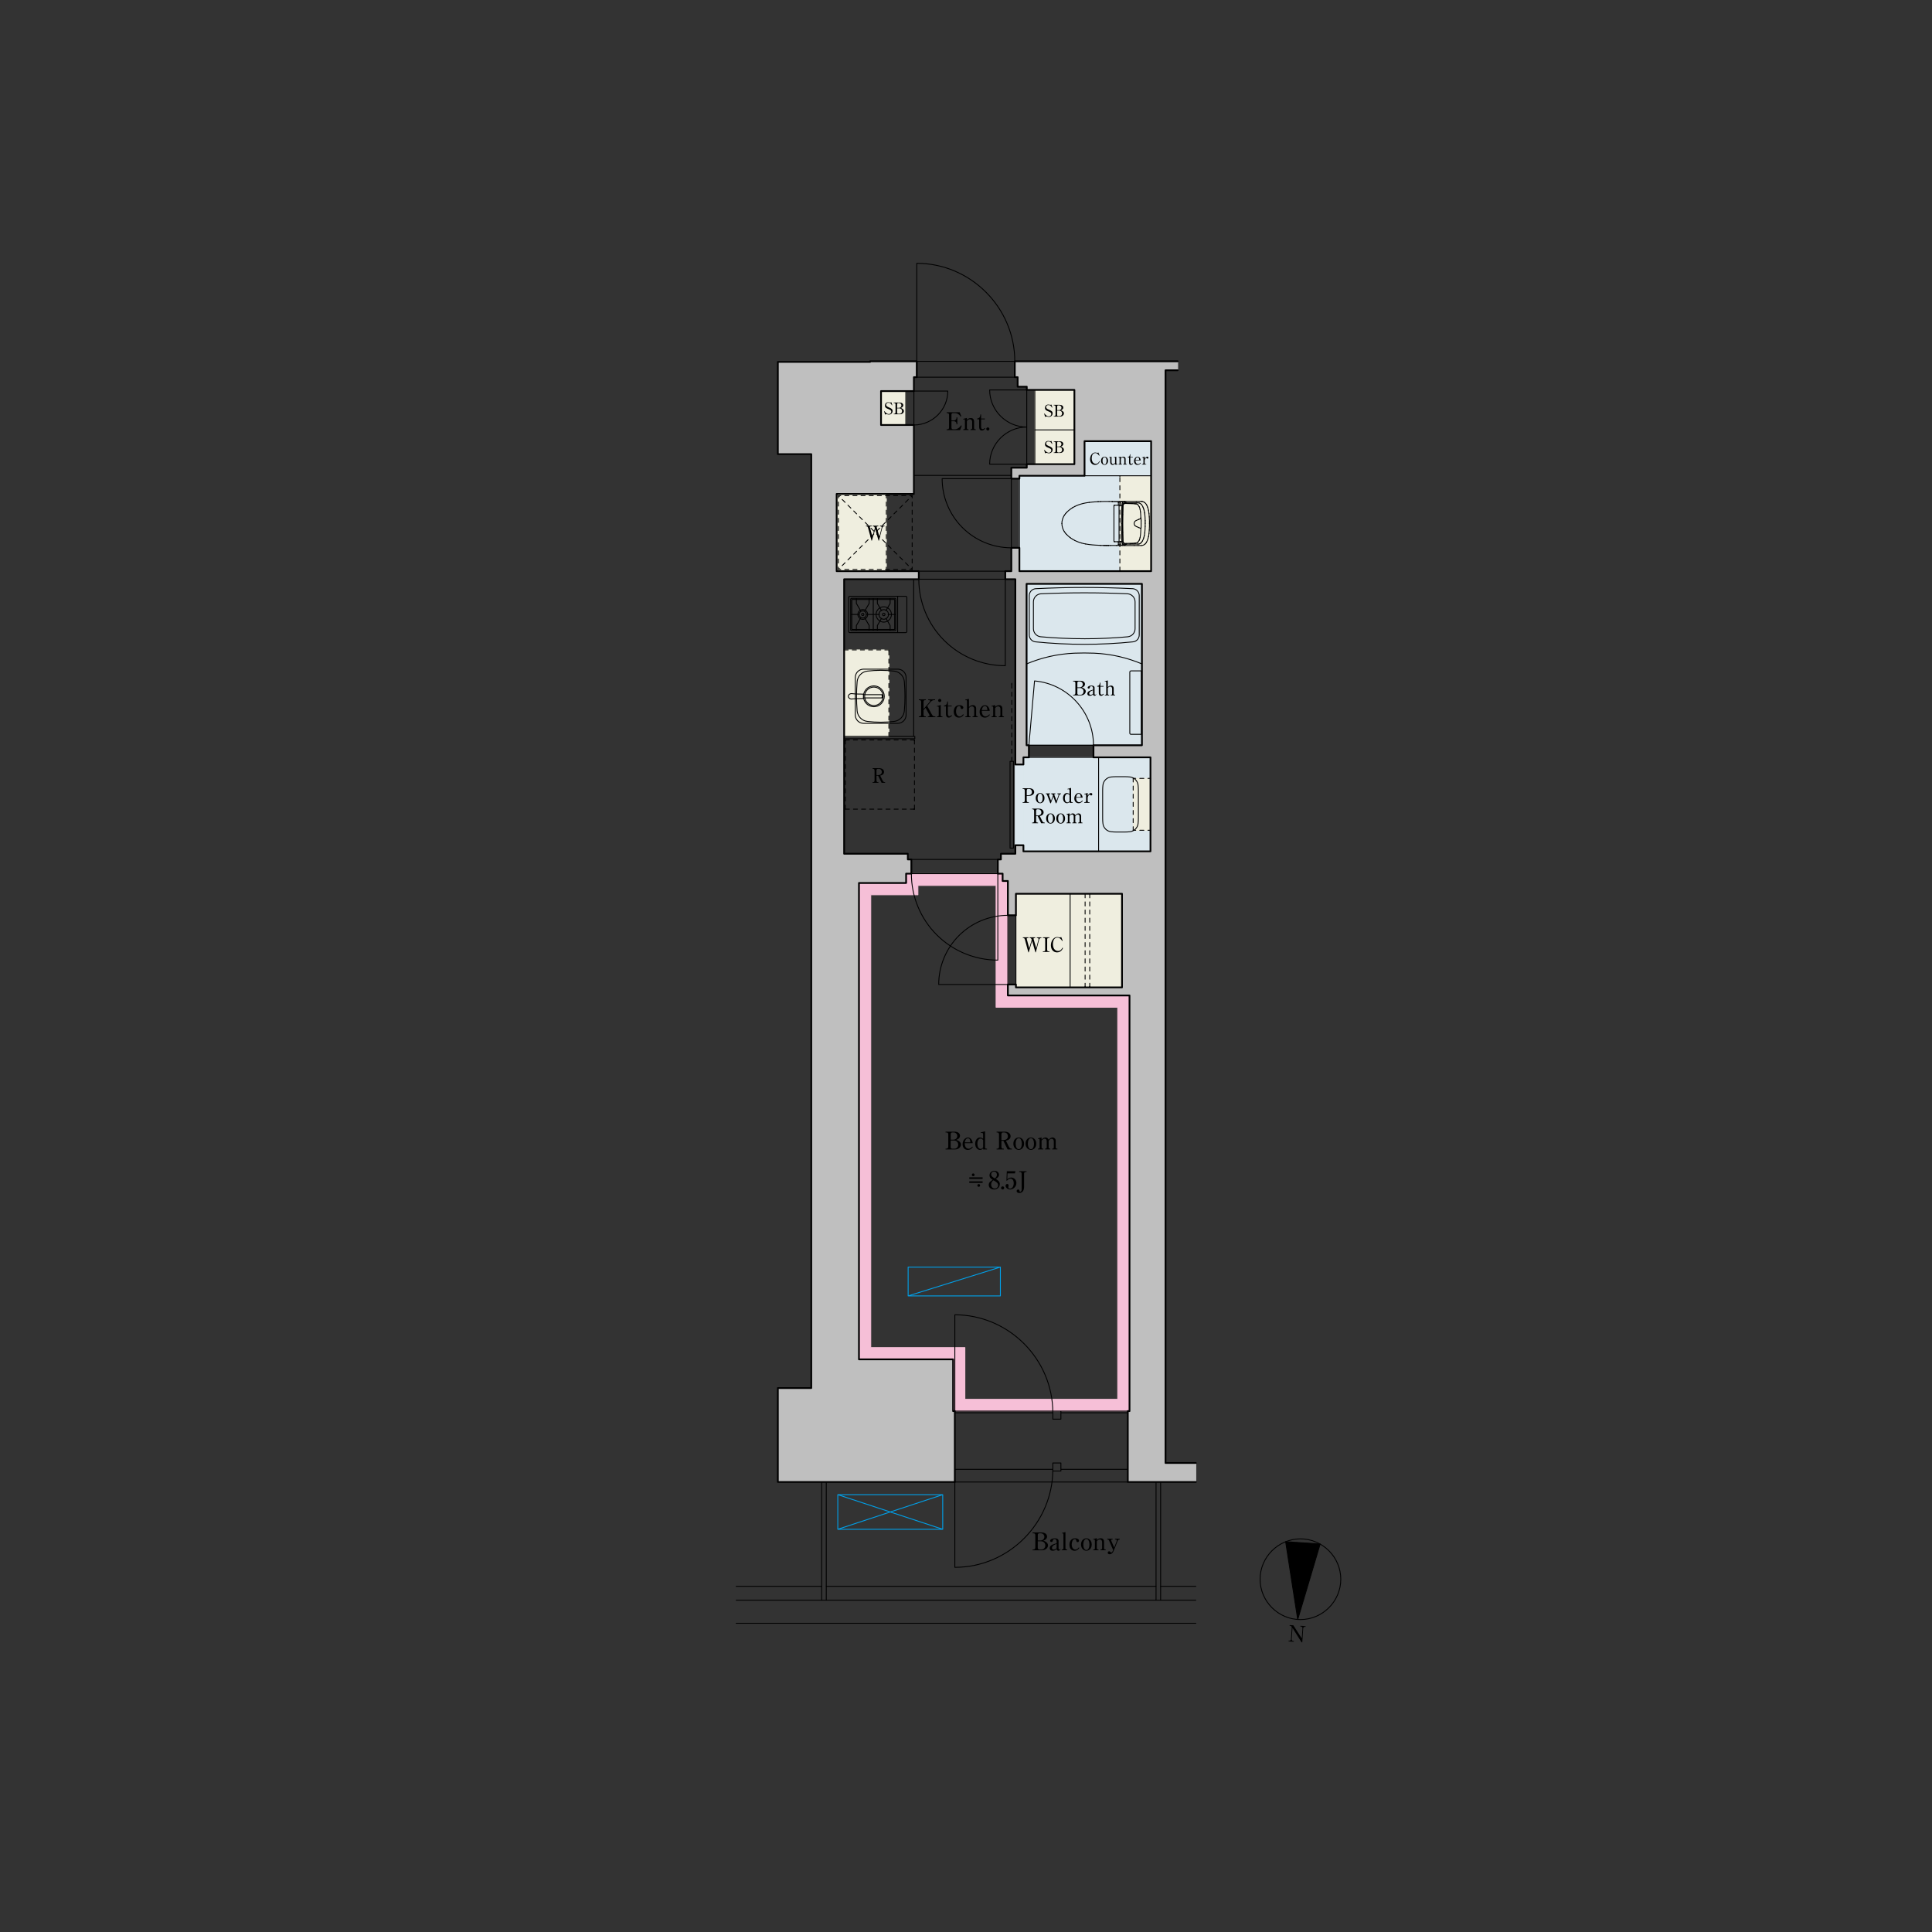 <?xml version="1.0" encoding="UTF-8"?>
<svg id="a" data-name="間取り" xmlns="http://www.w3.org/2000/svg" xmlns:xlink="http://www.w3.org/1999/xlink" viewBox="0 0 950 950">
  <rect x="0" y="0" width="950" height="950" fill="#333333" stroke="none"/>
  <defs>
    <style>
      .c {
        stroke-dashoffset: 0px;
      }

      .c, .d, .e, .f, .g, .h, .i, .j, .k, .l, .m, .n, .o, .p, .q, .r {
        fill: none;
      }

      .c, .d, .e, .f, .h, .i, .k, .l, .m, .n, .o, .p, .q, .r {
        stroke-linecap: round;
        stroke-linejoin: round;
      }

      .c, .d, .e, .f, .h, .i, .k, .l, .m, .n, .p, .q, .r {
        stroke-width: .43px;
      }

      .c, .d, .e, .h, .k, .l, .m, .o, .q {
        stroke: #000;
      }

      .c, .e, .h, .k, .l, .m, .q {
        stroke-dasharray: 2 2;
      }

      .e {
        stroke-dashoffset: .86px;
      }

      .f {
        stroke: #00a0e9;
      }

      .h {
        stroke-dashoffset: .24px;
      }

      .i {
        stroke: #f6bfd7;
      }

      .s {
        clip-path: url(#b);
      }

      .j {
        clip-rule: evenodd;
      }

      .t {
        fill: #f6bfd7;
      }

      .t, .u, .v {
        fill-rule: evenodd;
      }

      .k {
        stroke-dashoffset: 1.34px;
      }

      .l {
        stroke-dashoffset: .75px;
      }

      .n {
        stroke: #efeedf;
      }

      .o {
        stroke-width: .86px;
      }

      .p {
        stroke: #dbe7ed;
      }

      .w {
        fill: #efeedf;
      }

      .q {
        stroke-dashoffset: 0px;
      }

      .x {
        fill: #dbe7ed;
      }

      .v {
        fill: #bfbfbf;
      }

      .r {
        stroke: #bfbfbf;
      }
    </style>
    <clipPath id="b">
      <polyline class="j" points="633.84 797.46 642.17 798.02 641.43 808.99 633.1 808.43 633.84 797.46"/>
    </clipPath>
  </defs>
  <g>
    <path class="d" d="M659.29,776.53c0-10.88-8.96-19.84-19.84-19.84s-19.84,8.96-19.84,19.84,8.96,19.84,19.84,19.84,19.84-8.96,19.84-19.84"/>
    <polyline class="u" points="638.11 796.33 649.14 759.21 632.17 758.07 638.11 796.33"/>
    <polygon class="d" points="638.11 796.33 649.14 759.21 632.17 758.07 638.11 796.33 638.11 796.33"/>
    <g class="s">
      <path d="M635.96,799.19l4.15,6.45.34-4.97c.03-.46-.28-.83-.7-.85l-.37-.03.02-.36,2.59.17-.02.36-.35-.02c-.42-.03-.78.26-.81.75l-.46,6.88-.35-.02-4.46-7.1-.38,5.61c-.03.42.22.82.71.86l.35.02-.02.35-2.59-.17.02-.35.35.02c.43.03.78-.27.81-.75l.39-5.72c.01-.22-.1-.82-.74-.86l-.32-.02.03-.36,1.83.12Z"/>
    </g>
  </g>
  <g>
    <path class="t" d="M495.59,489.48v-56.3h-2.58v-3.6h-47.45v4.59h-23.19v234.25h46.29v25.43h86.74v-204.38h-59.81M451.35,439.98v-4.59h38.44v59.89h59.81v192.78h-75.15v-25.43h-46.29v-222.66h23.19"/>
    <path class="i" d="M495.59,489.48v-56.3h-2.58v-3.6h-47.45v4.59h-23.19v234.25h46.29v25.43h86.74v-204.38h-59.81M451.35,439.98v-4.59h38.44v59.89h59.81v192.78h-75.15v-25.43h-46.29v-222.66h23.19"/>
    <rect class="x" x="503.24" y="372.41" width="62.48" height="46.2"/>
    <rect class="p" x="503.24" y="372.41" width="62.48" height="46.2"/>
    <rect class="x" x="499.21" y="375.93" width="4.03" height="39.68"/>
    <rect class="p" x="499.21" y="375.93" width="4.03" height="39.68"/>
    <rect class="x" x="504.8" y="287.09" width="56.69" height="79.37"/>
    <rect class="p" x="504.8" y="287.09" width="56.69" height="79.37"/>
    <rect class="x" x="501.26" y="233.94" width="64.77" height="46.91"/>
    <rect class="p" x="501.26" y="233.94" width="64.77" height="46.91"/>
    <rect class="x" x="533.29" y="216.93" width="32.74" height="17.01"/>
    <rect class="p" x="533.29" y="216.93" width="32.74" height="17.01"/>
    <rect class="w" x="508.85" y="191.73" width="19.45" height="36.51"/>
    <rect class="n" x="508.85" y="191.73" width="19.45" height="36.51"/>
    <rect class="w" x="550.66" y="233.94" width="15.36" height="46.91"/>
    <rect class="n" x="550.66" y="233.94" width="15.36" height="46.91"/>
    <rect class="w" x="433.22" y="192.3" width="12.19" height="16.67"/>
    <rect class="n" x="433.22" y="192.3" width="12.19" height="16.67"/>
    <rect class="w" x="411.4" y="242.87" width="24.43" height="37.98"/>
    <rect class="n" x="411.4" y="242.87" width="24.43" height="37.98"/>
    <rect class="w" x="557.21" y="382.76" width="8.5" height="25.51"/>
    <rect class="n" x="557.21" y="382.76" width="8.5" height="25.51"/>
    <rect class="w" x="415.08" y="319.57" width="22" height="42.52"/>
    <rect class="n" x="415.08" y="319.57" width="22" height="42.52"/>
    <rect class="w" x="499.55" y="439.48" width="52.16" height="46.03"/>
    <rect class="n" x="499.55" y="439.48" width="52.16" height="46.03"/>
    <polyline class="v" points="450.8 185.47 450.8 177.67 427.84 177.67 427.84 177.95 382.48 177.95 382.48 223.31 398.92 223.31 398.92 682.52 382.48 682.52 382.48 728.73 469.51 728.73 469.51 693.86 468.66 693.86 468.66 668.43 422.37 668.43 422.37 434.18 445.55 434.18 445.55 429.59 448.14 429.59 448.14 422.61 446.4 422.61 446.4 419.81 415.08 419.81 415.08 284.82 451.79 284.82 451.79 280.85 411.4 280.85 411.4 242.87 449.38 242.87 449.38 208.97 433.22 208.97 433.22 192.3 449.38 192.3 449.38 185.47 450.8 185.47"/>
    <polygon class="r" points="450.8 185.47 450.8 177.67 427.84 177.67 427.84 177.95 382.48 177.95 382.48 223.31 398.92 223.31 398.92 682.52 382.48 682.52 382.48 728.73 469.51 728.73 469.51 693.86 468.66 693.86 468.66 668.43 422.37 668.43 422.37 434.18 445.55 434.18 445.55 429.59 448.14 429.59 448.14 422.61 446.4 422.61 446.4 419.81 415.08 419.81 415.08 284.82 451.79 284.82 451.79 280.85 411.4 280.85 411.4 242.87 449.38 242.87 449.38 208.97 433.22 208.97 433.22 192.3 449.38 192.3 449.38 185.47 450.8 185.47 450.8 185.47"/>
    <polyline class="v" points="554.55 728.73 588 728.73 588 719.37 573.11 719.37 573.11 182.07 579.09 182.07 579.09 177.67 498.99 177.67 498.99 185.47 500.4 185.47 500.4 190.14 504.88 190.14 504.88 191.73 528.3 191.73 528.3 228.24 504.88 228.24 504.88 229.97 497.29 229.97 497.29 235.36 501.26 235.36 501.26 233.94 533.29 233.94 533.29 216.93 566.03 216.93 566.03 280.85 501.26 280.85 501.26 269.37 497.29 269.37 497.29 280.85 494.31 280.85 494.31 284.82 499.27 284.82 499.27 375.93 503.24 375.93 503.24 372.41 505.93 372.41 505.93 366.46 504.8 366.46 504.8 287.09 561.49 287.09 561.49 366.46 537.68 366.46 537.68 372.41 565.71 372.41 565.71 418.62 503.24 418.62 503.24 415.61 499.27 415.61 499.27 419.81 492.16 419.81 492.16 422.61 490.65 422.61 490.65 429.59 493.01 429.59 493.01 433.19 495.59 433.19 495.59 450.08 499.55 450.08 499.55 439.48 551.71 439.48 551.71 485.51 499.55 485.51 499.55 484.1 495.59 484.1 495.59 489.48 555.4 489.48 555.4 693.86 554.55 693.86 554.55 728.73"/>
    <polygon class="r" points="554.55 728.73 588 728.73 588 719.37 573.11 719.37 573.11 182.07 579.09 182.07 579.09 177.67 498.99 177.67 498.99 185.47 500.4 185.47 500.4 190.14 504.88 190.14 504.88 191.73 528.3 191.73 528.3 228.24 504.88 228.24 504.88 229.97 497.29 229.97 497.29 235.36 501.26 235.36 501.26 233.94 533.29 233.94 533.29 216.93 566.03 216.93 566.03 280.85 501.26 280.85 501.26 269.37 497.29 269.37 497.29 280.85 494.31 280.85 494.31 284.82 499.27 284.82 499.27 375.93 503.24 375.93 503.24 372.41 505.93 372.41 505.93 366.46 504.8 366.46 504.8 287.09 561.49 287.09 561.49 366.46 537.68 366.46 537.68 372.41 565.71 372.41 565.71 418.62 503.24 418.62 503.24 415.61 499.27 415.61 499.27 419.81 492.16 419.81 492.16 422.61 490.65 422.61 490.65 429.59 493.01 429.59 493.01 433.19 495.59 433.19 495.59 450.08 499.55 450.08 499.55 439.48 551.71 439.48 551.71 485.51 499.55 485.51 499.55 484.1 495.59 484.1 495.59 489.48 555.4 489.48 555.4 693.86 554.55 693.86 554.55 728.73 554.55 728.73"/>
    <path class="o" d="M566.03,280.85v-63.92M565.71,372.41v46.2M533.29,233.94h-32.03M566.03,280.85h-64.77M501.26,269.37v11.48M497.29,269.37v11.48M501.26,269.37h-3.97M382.48,177.95v45.35M398.92,223.31h-16.44M565.71,418.62h-62.48M499.27,415.61v4.2M505.93,372.41h-2.69M503.24,375.93v-3.52M499.27,375.93h3.97M499.27,284.82v91.11M503.24,418.62v-3M503.24,415.61h-3.97M528.3,191.73v36.51M504.88,191.73h23.41M504.88,228.24h23.41M504.88,229.97h-7.6M497.29,229.97v5.39M501.26,233.94v1.42M497.29,235.36h3.97M504.88,191.73v-1.59M504.88,190.14h-4.48M565.71,372.41h-28.03M415.08,284.82v134.98M450.8,177.67h-22.96M449.38,185.47h1.42M450.8,185.47v-7.8M449.38,208.97v33.9M449.38,192.3v-6.83M449.38,242.87h-37.98M411.4,280.85v-37.98M427.84,177.67v.28M427.84,177.95h-45.35M498.99,185.47h1.42M500.4,185.47v4.68M498.99,177.67v7.8M498.99,177.67h80.1M499.27,284.82h-4.96M494.31,280.85v3.97M494.31,280.85h2.98M451.79,284.82h-36.71M451.79,284.82v-3.97M451.79,280.85h-40.39M505.93,372.41v-5.95M504.8,366.46h1.13M504.8,366.46v-79.37M561.49,287.09h-56.69M561.49,287.09v79.37M537.68,366.46h23.81M537.68,366.46v5.95M449.38,208.97h-16.16M433.22,192.3h16.16M433.22,208.97v-16.67M573.11,182.07v537.31M573.11,182.07h5.98M504.88,228.24v1.73M495.59,484.1v5.39M495.59,433.19v16.9M499.55,439.48v10.6M495.59,450.08h3.97M499.55,484.1v1.42M499.55,484.1h-3.97M495.59,433.19h-2.58M499.55,439.48h52.16M551.71,485.51h-52.16M555.4,489.48h-59.81M445.55,429.59v4.59M493.01,429.59h-2.35M490.65,422.61v6.97M492.16,422.61h-1.5M445.55,429.59h2.58M448.14,422.61v6.97M448.14,422.61h-1.73M493.01,429.59v3.6M492.16,419.81v2.81M446.4,422.61v-2.81M445.55,434.18h-23.19M446.4,419.81h-31.32M499.27,419.81h-7.12M422.37,668.43v-234.25M551.71,485.51v-46.03M555.4,693.86v-204.38M573.11,719.37h14.88M382.48,682.52h16.44M382.48,728.73v-46.2M398.92,682.52V223.31M469.51,728.73v-34.87M468.66,693.86v-25.43M468.66,693.86h.85M554.55,728.73v-34.87M555.4,693.86h-.85M422.37,668.43h46.29M588,728.73h-33.45M382.48,728.73h87.02M533.29,233.94v-17.01M566.03,216.93h-32.74"/>
    <path class="d" d="M570.7,780.03h17.29M362,786.84h225.99M362,798.18h225.99M406.29,780.03h162.14M362,780.03h42.02"/>
    <line class="m" x1="415.65" y1="397.87" x2="415.65" y2="363.85"/>
    <line class="d" x1="415.65" y1="364.33" x2="415.65" y2="363.85"/>
    <line class="m" x1="415.65" y1="397.87" x2="449.66" y2="397.87"/>
    <line class="d" x1="449.18" y1="397.87" x2="449.66" y2="397.87"/>
    <line class="m" x1="415.65" y1="363.85" x2="449.66" y2="363.85"/>
    <line class="d" x1="449.18" y1="363.85" x2="449.66" y2="363.85"/>
    <line class="m" x1="449.66" y1="397.87" x2="449.66" y2="363.85"/>
    <line class="d" x1="449.66" y1="364.33" x2="449.66" y2="363.85"/>
    <path class="e" d="M412.25,243.72v36.28M448.53,243.72h-36.28M412.25,280h36.28"/>
    <path class="k" d="M412.25,243.72l36.28,36.28M448.53,243.72l-36.28,36.28"/>
    <line class="e" x1="448.53" y1="243.72" x2="448.53" y2="280"/>
    <path class="d" d="M561.21,355.69h.28M561.49,366.46v-79.37M504.8,366.46h56.69M504.8,366.46v-79.37M561.49,287.09h-56.69M558.14,295.93h0c0-2.11-1.68-3.87-3.79-3.96M509.34,289.46h0c-1.8.09-3.23,1.59-3.23,3.4M533.15,288.87h0c-7.94,0-15.88.2-23.8.59M560.18,292.86h0c0-1.8-1.43-3.31-3.23-3.4M556.95,289.46h0c-7.93-.39-15.87-.59-23.8-.59M506.11,292.86v19.37M508.15,295.93v13.23M528.28,321.18h0c-8.08.35-16.03,2.13-23.49,5.27M533.15,321.08h0c-1.62,0-3.24.03-4.86.1M561.49,326.45h0c-7.45-3.14-15.41-4.92-23.49-5.27M538.01,321.18h0c-1.62-.07-3.24-.1-4.86-.1M509.17,315.61h0c7.97.81,15.97,1.21,23.98,1.21M511.76,313.11h0c7.11.65,14.25.97,21.39.97M508.15,309.16h0c0,2.04,1.58,3.77,3.61,3.95M506.11,312.23h0c0,1.74,1.33,3.21,3.06,3.38M533.15,291.5h0c-7.07,0-14.14.16-21.2.47M511.94,291.97h0c-2.11.09-3.79,1.85-3.79,3.96M560.18,292.86v19.37M558.14,295.93v13.23M533.15,316.82h0c8.01,0,16.01-.4,23.98-1.21M533.15,314.09h0c7.14,0,14.28-.32,21.39-.97M554.53,313.11h0c2.03-.19,3.61-1.91,3.61-3.95M557.12,315.61h0c1.73-.17,3.06-1.65,3.06-3.38M554.35,291.97h0c-7.06-.31-14.13-.47-21.2-.47M561.21,329.89h-5.1M556.11,329.89h0c-.31,0-.57.26-.57.57M561.21,361.07h-5.1M555.54,360.51h0c0,.31.26.57.57.57M561.21,329.89v31.18M561.21,358.41v.03M555.54,360.51v-30.05M561.21,335.28h.28M561.49,335.28v5.67M561.49,350.02v5.67M451.79,280.85v3.97h42.52v-3.97h-42.52ZM494.31,327.34v-42.52M451.79,284.82h0c0,11.27,4.48,22.09,12.45,30.07,7.97,7.97,18.79,12.45,30.07,12.45M557.71,268.24h-.47M559.67,268.24h1.51M547.75,259.34v6.46M550.72,266.42v.54M547.75,252.72v6.62M548.02,248.44h2.69M552.9,246.59v.14M557.24,268.24h-.47M556.77,268.23h-.47M547.75,265.98v-.09M550.76,267.96v-.98M545.51,246.57h.15M552.9,246.62h0M545.36,268.22h.64M547.75,248.72v.18M550.26,248.44v17.92M545.11,268.22h.26M559.53,247.25h-.56M557.86,267.55h-.56M548.02,266.36h2.64M545.36,246.57h.15M557.3,267.55h-.56M545.81,246.57h.15M546.87,246.59v.06M546.88,246.6v.06M545,268.2h.04M546.1,246.57h.15M559.53,246.56h-.82M552.52,246.73h.21M546.69,246.57h.15M552.89,246.59v.13M546.25,246.57h.15M558.41,267.54h-.56M558.28,267.06h-.05M559.53,267.54h-.56M560.35,246.55h-.82M542.79,268.2l2.26.02M545.95,246.57h.15M546.54,246.57h.15M556.18,267.55h-.56M552.9,246.69h0M545.66,246.57h.15M558.12,267.06h-.06M558.39,267.05h-.05M551.8,268.23l-2.26-.03M558.45,267.05h-.05M561.18,246.55h-.82M546.87,246.63h0M558.18,267.06h-.05M558.23,267.06h-.05M550.76,246.83v1.55M558.5,247.75h-.05M547.75,266.07v-.09M558.97,267.54h-.56M558.34,267.05h-.05M546.4,246.57h.15M556.3,268.23h-3.3M556.74,267.55h-.56M547.75,265.89v-.09M558.5,267.04h-.05M552.95,267.91h0c.12-.02.24-.04.36-.06M560.52,250.12h0c-.03-.12-.06-.24-.1-.35M552.24,248.75l-.11,4.32M551.49,257.4l.04,4.4M550.04,246.89h0s-.05.03-.07.05M552.37,266.75h0c.04.08.1.15.17.21M552.13,261.72l.11,4.32M552.42,246.84h0c-.24-.01-.47-.02-.71-.02M553.65,247.06h0c-.11-.05-.22-.09-.34-.12M552.54,266.96h0c.09.07.2.13.31.16M551.71,246.81h-.71M551.84,266.12h0s-.04,0-.05,0M551.53,261.79l.11,4.39M553.94,247.24h0s-.1-.06-.15-.09M559.16,247.92h0c-.11-.07-.23-.11-.35-.14M552.95,246.88h0c-.11,0-.21,0-.32.02M552.32,267.81h0c.1.05.2.08.3.09M560.52,264.67h0c.03-.12.06-.24.08-.36M549.74,248.44h0s.06,0,.09-.01M549.93,247.19v.57M552.68,246.85h0c-.09,0-.18-.01-.26-.02M560.98,254.98v-.42M552.54,247.83h0c-.07.06-.13.13-.17.21M550.73,246.84h0s0,0,.01,0M550.74,246.84h0s0,0,.01,0M550.74,267.95h0s0,0-.01,0M551.98,247.29h0c-.09.13-.16.27-.21.42M560.6,250.48h0c-.03-.12-.05-.24-.08-.36M551.64,248.61h0s.04.03.07.04M551.51,266.22h0s.03,0,.05,0M553.65,267.73h0c.05-.02.1-.05.15-.08M550.75,267.95h0s0,0-.01,0M553.96,267.21l2-.06M559.46,248.15h0c-.09-.09-.19-.16-.3-.23M540.51,268.12h0c.24.02.48.04.72.05M558.2,247.73h-.25M549.91,266.43h0s-.04-.05-.07-.05M560.41,249.77h0c-.08-.24-.17-.47-.28-.69M559.46,266.64h0s.1-.09.14-.14M552.25,248.52h0c0,.08,0,.15-.01.23M552.37,248.04h0c-.04.08-.07.17-.09.25M550.05,267.91h0s.1.03.15.03M549.98,246.94h0s-.03.05-.04.08M551.51,248.58h0c-.11-.01-.23-.02-.34-.03M551.89,266.12h0s.06,0,.09,0M558.65,247.76h0c-.05,0-.1,0-.15-.01M550.75,267.95h0s0,0,0,0M553.8,267.65h0s.1-.06.15-.09M549.93,267.6v.09M551.17,248.55h-.49M551.17,266.24h0c.11,0,.23-.01.34-.03M552.24,266.04h0c0,.08,0,.15.01.23M551.99,248.68h0s-.06,0-.09,0M549.98,267.86h0s.04.04.07.05M549.91,248.36h0s0-.01,0-.02M550.54,246.85h0c.06,0,.13,0,.19-.01M551.71,248.64h0s.05.01.08.02M551.77,267.08h0c.05.15.12.29.21.42M550.73,267.95h0c-.06,0-.13-.01-.19-.01M549.93,247.76v.57M549.93,267.04v.57M549.92,266.45h0s0-.01,0-.02M555.96,267.16h0c.67-.02,1.33-.05,2-.08M560.41,265.02h0c.04-.12.07-.23.1-.35M557.95,267.07h.06M558.5,258.76h0c.17.09.33.17.51.25M542.77,268.19h0s.01,0,.02,0M565.19,255.91h0c-.01-.58-.03-1.16-.07-1.74M550.76,246.83h0s0-.01,0-.02M550.71,248.44h0s.06-.03.06-.06M541.15,268.15h0s.01,0,.02.01M550.72,266.41h0s0-.01,0-.02M558.06,258.42h0c.12.14.27.25.44.34M552.89,246.61h0s0,0,0,.01M563.13,267.43h0c.21-.2.39-.42.54-.67M550.69,248.54h0s.04,0,.06-.02M550.76,266.98h0s-.02-.05-.04-.06M560.7,247.57h0c-.15-.1-.31-.17-.48-.23M542.83,268.19h-.02M552.74,246.73h.07M550.99,246.8h.02M552.22,266.89h0c.06.12.14.23.25.32M561.06,259.75h0s0,0,0,0M550.85,247.19h0c0,.2-.01.39-.01.59M550.71,266.39h0s0-.01-.01-.02M550.69,266.36h0s-.01,0-.02,0M550.58,246.75h0s-.03,0-.05,0M550.79,266.32h0s-.03-.03-.04-.04M561.05,255.02h0s0,0,0,0M547.83,248.52h0s0,0,0,0M560.27,267.43h0c.17-.06.34-.15.48-.25M550.85,267.6v.12M561.1,255.89v-.27M565.2,256.65v-.74M561.09,255.34v.28M564.72,250.88h0c-.11-.52-.25-1.03-.43-1.53M551.9,246.73h.13M561.05,255.02h0s0,0,0,0"/>
    <path class="d" d="M561.1,258.02v-.62M550.48,268.05h.05M561.7,266.11h0c.15-.25.28-.51.38-.78M552.11,248.29h0c-.02.14-.03.27-.03.41M545.08,268.21h-.01M563.1,255.98h0c-.01-.55-.03-1.1-.06-1.65M541.97,268.19h.74M551.01,268h-.02M550.03,268.06h.23M561.22,248.02h0c-.15-.17-.33-.32-.52-.45M552.08,248.7l-.11,4.35M542.78,268.19h0s-.03,0-.04,0M563.11,257.4v-.71M550.82,266.42h0s0-.01,0-.02M550.82,248.4h0s0-.01,0-.02M542.83,268.19h1.08M560.99,254.98h0s0,0-.01,0M561.45,246.57h0c-.09,0-.18-.01-.27-.01M550.89,246.87h0s-.02.06-.03.09M550.99,246.8h-.02M553.38,267.53h0c.19.01.38.02.57.02M562.89,262.11h0c.06-.55.11-1.1.14-1.64M550.82,248.42h0s0-.01,0-.02M561.03,255h0s0,0-.01,0M551.01,246.8h0s0,0,0,0M533.8,247.31h0c-.71.13-1.41.29-2.1.49M552.9,246.66h0s0,0,0,0M541.13,268.14h0s.01,0,.02.01M550.89,267.93h0s.04.04.07.05M560.97,260.23v-.42M525.73,250.82h0c-.23.18-.44.37-.66.57M558.45,247.74h-.25M525.07,251.39h0c-.21.2-.42.4-.62.61M561.04,255.01h0s0,0,0,0M551.89,266.12h0s-.04,0-.05,0M541.23,246.62h0s0,0,0,0M550.96,267.98h0s0,0,0,0M552.13,253.07h0c-.05,2.88-.05,5.76,0,8.65M550.73,268.01h0s.01-.01.02-.02M551.79,266.13h0s-.05.01-.08.02M550.2,267.93h.15M527.31,249.7h0c-.55.34-1.08.71-1.57,1.12M551.99,266.11h0s.06,0,.09-.02M560.95,259.81h0s.02,0,.03,0M551.71,266.15h0s-.05.02-.07.04M560.8,263.07h0c.04-.42.08-.83.1-1.25M564.07,266.01h0c.15-.34.28-.69.39-1.05M561.09,255.34h0c0-.09,0-.19-.02-.28M550.54,267.94h-.19M557.95,247.72h0c-.66-.03-1.33-.06-2-.08M561.1,256.78v-.62M558.81,267.01h0c.12-.03.24-.07.35-.14M552.22,247.9h0c-.06.12-.1.25-.11.39M551.02,268h0s0,0-.01,0M551.98,267.5h0c.09.13.21.23.35.3M549.93,267.69h0s0,.06.01.09M551.77,247.71h0c-.05.14-.08.29-.09.44M560.9,261.82h0c.03-.53.06-1.06.07-1.58M565.2,258.14v-.74M550.53,246.74h-.05M552.28,246.73h-.25M550.71,268.02h0s.02,0,.02-.01M550.86,246.96h0s0,.08,0,.11M556.46,247.24h-2.51M550.73,246.78h0s-.02,0-.02-.01M547.92,248.45h0s-.07.04-.09.06M558.65,267.03h0c.05,0,.1-.01.15-.02M552.28,266.5h0c.02.09.05.17.09.25M551.02,268h0s0,0,0,0c0,0,0,0,0,0M523.87,262.13h0c.18.23.38.44.58.65M545.03,268.21h-.01M558.7,246.56h-5.77M558.97,247.25h-2.51M560.95,254.98l-.98.39M547.84,266.28h0s.08.06.13.07M552.88,246.72h.02M547.75,249.27v-.37M552.52,246.73h-.25M547.82,248.52h0c-.05.05-.08.12-.08.19M552.42,267.95h0c.09,0,.18-.01.26-.02M565.12,260.62h0c.03-.58.05-1.16.07-1.74M547.75,249.63v-.37M522.46,259.5h0c.21.68.51,1.33.9,1.93M563.04,260.46h0c.03-.55.05-1.1.06-1.65M554.79,267.55h.84M529.67,248.5h0c-.41.17-.81.35-1.21.55M559.97,259.42l.98.39M547.75,252.72v-3.08M551.77,246.73l-2.41-.03M549.36,246.69l-2.41-.03M549.89,246.57h-2.98M552.87,246.57h-2.98M553.95,267.55h.84M546.01,268.22h2.9M565.19,258.88v-.74M545.04,268.21h0s.01,0,.02,0M552.95,246.88h0c-.09-.01-.17-.02-.26-.03M525.73,263.97h0c.25.2.51.4.77.59M550.35,246.86h.19M551.62,248.6h0s-.01,0-.02,0M546.91,246.57h0s-.03.01-.03.03M535.54,247.04h0c-.58.07-1.16.16-1.74.27M542.73,268.19h0s0,0,0,0M562.54,246.91h0c-.26-.15-.54-.26-.83-.31M564.97,252.44h0c-.06-.53-.15-1.05-.25-1.57M531.7,266.99h0c.69.2,1.39.36,2.1.49M563.04,254.33h0c-.03-.55-.08-1.1-.14-1.64M550.8,248.45h0s0-.02.01-.03M551.97,261.74l.11,4.35M550.82,248.37v-.59M561.05,259.77h0s0,0,0,0M546.87,246.59h0s0-.01,0-.02c0,0-.01,0-.02,0M547.97,248.44h0s-.03,0-.05.01M553.38,247.26h0c-.19.01-.38.05-.55.12M541.14,246.65h0s0,0-.01,0M552.89,246.68h0s0,0,0,.01M564.87,263.12h0c.04-.25.07-.51.1-.77M523.87,252.66h0c-.18.23-.36.46-.51.7M541.17,268.16h0s.04.01.05.01M562.09,265.33h0c.11-.27.21-.54.3-.82M561.01,254.99h0s0,0,0,0M562.56,263.92h0c.05-.2.1-.4.14-.6M561.09,259.17v.28M560.96,254.98h0s0,0-.01,0M546.85,246.66h0s.03,0,.04,0M559.62,247.25h-.09M550.85,247.08v.11M531.7,247.8h0c-.69.2-1.37.43-2.03.7M550.83,267.01v-.59M559.74,267.54h0c.18,0,.36-.05.53-.11M522.15,257.4h0c0,.71.11,1.42.32,2.1M550.35,246.86h-.15M553.3,267.85h0c.12-.03.23-.07.34-.12M549.92,266.47v.57M551.64,266.18h0c0,.15.02.3.03.45M560.13,249.08h0c-.11-.22-.25-.43-.4-.63M551.6,248.59h0s-.03,0-.04,0M541.23,268.17l.74.02M552.28,248.29h0c-.02.08-.03.15-.03.23M555.96,247.64l-2-.06M551.64,248.61h0s-.01,0-.02-.01M551,267.99h.71M551.64,248.61l-.11,4.39M550.19,246.86h0c-.05,0-.1.01-.15.03M553.55,247.57h0c-.12,0-.24,0-.35.02M551.84,248.67h0s.04,0,.05,0M552.68,267.94h0c.09,0,.18-.02.26-.03M553.2,247.59h0c-.12.01-.23.04-.35.07M551.53,253l-.04,4.4M551.56,266.21h0s.03,0,.04,0M563.66,266.77h0c.15-.24.29-.5.4-.76M549.93,247.1v.09M553.91,247.58h0c-.12,0-.24,0-.36,0M550.25,246.73h-.23M549.92,248.34h0s0-.01,0-.02M551.56,248.58h0s-.03,0-.05,0M558.81,247.78h0s-.1-.02-.15-.02M553.3,246.95h0c-.12-.03-.24-.05-.36-.06M559.73,248.45h0c-.04-.05-.09-.1-.13-.15M553.2,267.2h0c.12.01.24.02.35.02M549.92,266.47h0s0-.01,0-.02M552.85,267.13h0c.11.03.23.06.35.07M550.69,266.26h.49M562.35,250.18h0c-.09-.28-.19-.55-.31-.82M551.62,266.2h0s.01,0,.02-.01M553.55,267.22h0c.12,0,.24,0,.36,0M552.85,247.67h0c-.11.03-.22.09-.31.16M559.6,266.5h0s.09-.1.13-.15M553.8,247.14h0s-.1-.06-.15-.08M559.73,266.34h0c.16-.19.29-.41.4-.63M549.84,266.37h0s-.06-.01-.09-.01M551.67,248.15h0c-.02.15-.03.3-.03.45M558.01,267.07h.06M551.71,267.98h0c.24,0,.47-.01.71-.02M560.76,267.18h0c.2-.14.37-.3.53-.48M551.6,266.2h0s.01,0,.02,0M558.5,267.04h0c.05,0,.1,0,.15-.01M560.6,264.31h0c.09-.41.15-.82.2-1.24M560.8,251.72h0c-.04-.42-.11-.83-.2-1.24M559.6,248.3h0s-.09-.1-.14-.14M549.94,247.01h0s0,.06-.01.09M561.04,255.01h0s0,0,0,0M527.31,265.09h0c.38.23.76.45,1.16.65M564.29,249.35h0c-.12-.34-.27-.68-.43-1M562.69,251.42h0c-.05-.21-.1-.42-.15-.62M561.06,255.03h0s0,0,0,0M540.12,246.68h-.39M542.73,268.19h0s0,0,0,0M561.06,259.76h0s0,0,0,0M561.05,259.78h0s0,0,0,0M550.96,246.81h0s0,0,0,0M550.74,266.28h0s-.04-.02-.06-.02M550.65,268.04h0s.04,0,.06-.01M562.81,252.05h0c-.03-.21-.07-.42-.12-.63M561.06,255.05h0s0,0,0,0M552.82,247.38h0c-.13.05-.25.12-.35.21M564.45,264.96h0c.11-.36.2-.72.28-1.08M550.82,266.4h0s0-.01,0-.02M560.99,259.81h0s.02,0,.03-.01M561.06,259.74h0c.01-.09.02-.19.02-.28"/>
    <path class="d" d="M552.89,246.59h0s0-.01,0-.02c0,0-.01,0-.02,0M541.18,246.63h0s-.02,0-.02,0M561.05,259.77h0s0,0,0,0M545.04,268.21h0s0,0-.01,0M550.86,267.84h0s.01.06.03.08M550.48,246.74h0c-.08,0-.15,0-.23,0M545.07,268.2h-.01M561.64,248.58h0c-.12-.2-.26-.38-.42-.56M561.29,266.7h0c.15-.18.29-.38.42-.59M551.97,253.05h0c-.05,2.9-.05,5.8,0,8.7M561.06,259.74h0s0,0,0,0M552.81,246.73h0s.05,0,.07,0M560.98,254.98h0s0,0-.01,0M550.96,267.98h.02M561.1,256.16v-.27M552.9,246.72h0s0-.01,0-.02M538.17,246.79l-.88.07M563.11,258.1v-.71M559.53,267.54h.1M538.27,268.01h0c.33.02.65.04.98.06M559.63,267.54h0s.07,0,.1,0M561.06,255.04h0s0,0,0,0M561.18,268.24h0c.09,0,.19,0,.28-.01M528.46,265.74h0c.39.2.8.39,1.21.55M562.49,267.91h0c.23-.13.45-.29.64-.48M559.97,255.38h0c-.33.13-.65.27-.97.41M537.29,267.93h0c.33.03.65.06.98.08M542.81,268.19h0s-.01,0-.02,0M553.95,247.24h0c-.19,0-.38,0-.57.02M525.07,263.4h0c.21.2.43.39.66.57M546.89,246.66h.03M550.76,246.82h0s0-.01,0-.02M565.12,254.17h0c-.03-.58-.08-1.15-.15-1.73M550.25,268.06h0c.08,0,.15,0,.23,0M557.76,256.88h0c-.06.17-.09.34-.09.51M541.19,246.63h0s0,0,0,0M552.47,267.21h0c.11.09.22.16.35.21M542.83,268.19h-.05M562.9,252.69h0c-.03-.21-.05-.42-.09-.64M552.32,246.99h0c-.14.07-.26.17-.35.3M552.47,247.58h0c-.11.09-.19.2-.25.32M561.1,258.9v-.27M552.82,267.41h0c.18.07.36.11.55.12M562.54,250.79h0c-.06-.21-.12-.41-.19-.61M551.77,246.73h.13M541.22,246.62h0s-.02,0-.03,0M550.75,267.99h0s0,0,0-.02M539.88,268.1l.63.02M546.92,246.66h.03M563.1,258.81v-.71M550.75,246.8h0s-.01-.01-.02-.02M523.36,261.43h0c.16.24.33.48.51.7M533.8,267.48h0c.58.11,1.16.2,1.74.27M564.97,262.35h0c.07-.57.12-1.15.15-1.73M562.04,249.36h0c-.11-.27-.25-.53-.4-.78M539.73,246.7h-.33M561.46,268.22h0c.09,0,.19-.02.28-.04M561.04,259.79h0s0,0,0,0M550.82,266.37h0s0-.02-.01-.03M561.06,255.06h0s0,0,0,0M547.83,266.28h0s0,0,0,0M562.81,262.72h0c.03-.2.06-.41.08-.61M539.39,246.71l-.33.02M542.78,246.59l-.78.02M561.09,259.17v-.27M550.71,246.77h0s-.04-.01-.06-.01M537.29,246.86h0c-.58.05-1.17.11-1.75.19M558.02,256.43h0c-.11.14-.2.29-.26.45M550.76,246.84h0s0,0,0,0M551.67,266.64h0c.02.15.05.3.09.44M552.25,266.27h0c0,.08.01.15.03.23M548.02,248.44h0s-.03,0-.05,0M560.97,254.56h0c-.01-.53-.04-1.06-.07-1.58M529.67,266.29h0c.66.27,1.34.51,2.03.7M541.2,246.63h0s0,0,0,0M550.79,248.47h0s.01-.02.02-.03M559.16,266.87h0c.11-.07.21-.14.3-.23M547.82,266.27h0s0,0,0,0M552.63,267.89h0c.11.01.21.02.32.02M557.77,257.94h0c.07.17.17.34.29.48M523.36,253.37h0c-.39.6-.69,1.25-.9,1.93M551.79,248.66h0s.04,0,.05,0M551.02,246.79h0s0,0,0,0c0,0,0,0,0,0M552.08,266.09h0c0,.14.01.27.03.41M552.07,248.7h0s-.06-.02-.09-.02M560.9,252.97h0c-.03-.42-.06-.84-.1-1.25M560.13,265.71h0c.11-.22.21-.46.28-.69M559,255.79h0c-.18.08-.36.17-.54.26M524.45,262.78h0c.2.21.41.42.62.61M544.3,246.57h-1.06M552.63,246.9h0c-.11.01-.21.04-.3.09M541.22,268.17h0s0,0,0,0M549.83,248.42h0s.06-.03.07-.05M550.8,266.34h0s-.01-.02-.02-.03M561.71,246.6h0c-.09-.02-.18-.03-.27-.04M550.65,246.75h0s-.04,0-.06,0M549.94,267.79h0s.02.05.04.07M547.97,266.35h0s.03,0,.05,0M565.2,257.4v-.74M535.54,267.75h0c.58.07,1.17.13,1.75.19M524.45,252.01h0c-.2.21-.39.43-.58.65M550.74,248.52h0s.03-.02.04-.04M550.76,267.98h0s0-.01,0-.02M564.73,263.88h0c.05-.25.1-.51.14-.76M561.02,254.99h0s0,0,0,0M552.11,266.5h0c.02.14.05.27.11.39M561.1,258.64v-.62M547.75,266.07h0c0,.07.03.14.08.19M545.36,246.57h-1.06M559.7,247.25h0s-.06,0-.09,0M546.87,246.63h0s0,0,0-.01M561.03,259.79h0s0,0,0,0M557.67,257.4h0c0,.19.03.37.1.55M560.22,247.34h0c-.17-.05-.34-.08-.52-.09M542.01,246.6l-.78.02M552.9,246.66h0s0,0,0,0M541.15,246.64h0s0,0,0,0M528.46,249.05h0c-.39.2-.78.42-1.16.65M552.9,246.72h0s.01,0,.02,0M550.53,268.05h0s.03,0,.05,0M550.69,266.37h0s0,0,0,0M522.46,255.3h0c-.21.68-.32,1.39-.32,2.1M541.13,246.65h0c-.2,0-.39,0-.59.01M563.11,256.69v-.71M550.83,267.01h0c0,.2,0,.39.01.59M563.86,248.35h0c-.17-.32-.37-.62-.62-.88M561.02,259.8h0s0,0,0,0M562.38,264.51h0c.06-.2.12-.39.17-.59M550.96,246.81h0s-.05.03-.07.06M550.58,268.04h0s.04,0,.06,0M561.74,268.18h0c.26-.05.51-.14.75-.27M561.03,259.8h0s0,0,0,0M539.25,268.07l.63.03M542.72,268.21h0s.02,0,.03-.02M539.06,246.73h0c-.29.02-.59.04-.88.06M561.1,257.4v-.62M562.7,263.32h0c.04-.2.08-.4.11-.61M558.47,256.05h0c-.17.09-.33.22-.45.37M541.16,246.64h0s0,0,0,0M552.93,246.56h0s-.03.01-.03.03M540.51,246.67h-.39M545.08,268.21h0s.01.02.03.02M550.85,267.72h0s0,.08.01.12M563.24,247.47h0c-.2-.22-.44-.4-.69-.56M526.5,264.56h0c.26.19.53.36.81.53M561.01,254.98h0s0,0-.01,0M559,259h0c.32.14.64.28.97.41M543.91,268.2h1.08M553,268.23h-1.2M559.67,268.24h-1.96M543.24,246.58h-.45M549.54,268.2l-.64.02M501.26,269.37h-3.97v-34.02h3.97v34.02h0ZM463.27,235.36h34.02M463.27,235.36h0c0,9.02,3.59,17.68,9.96,24.05s15.03,9.96,24.05,9.96M498.36,417.03h-1.7M498.36,374.37v42.66M498.36,374.37h-1.7M496.66,374.37v42.66"/>
    <line class="m" x1="497.51" y1="374.37" x2="497.51" y2="335.96"/>
    <path class="d" d="M497.51,336.44v-.48M528.3,211.4h-19.45M450.8,177.67h48.19v7.8h-48.19v-7.8ZM450.8,129.48v48.19M498.99,177.67h0c0-26.44-21.75-48.19-48.19-48.19M568.44,728.73v58.11M570.7,728.73v58.11"/>
    <line class="m" x1="550.66" y1="280.85" x2="550.66" y2="233.94"/>
    <path class="d" d="M550.66,234.42v-.48M508.7,334.83l-2.77,31.63M505.93,366.46h31.75v5.95h-31.75v-5.95ZM537.68,366.46h0c0-16.38-12.67-30.2-28.98-31.63M508.85,228.24h-3.97v-36.51h3.97v36.51h0ZM486.63,191.73h18.26M486.63,191.73h0c0,10.01,8.24,18.26,18.26,18.26M486.63,228.24h18.26M504.88,209.99h0c-10.01,0-18.26,8.24-18.26,18.26M445.41,192.3h3.97v16.67h-3.97v-16.67h0ZM466.05,192.3h-16.67M449.38,208.97h0c9.14,0,16.67-7.52,16.67-16.67M526.2,439.48v46.03"/>
    <line class="m" x1="533.57" y1="439.48" x2="533.57" y2="485.51"/>
    <line class="d" x1="533.57" y1="485.03" x2="533.57" y2="485.51"/>
    <line class="m" x1="535.84" y1="439.48" x2="535.84" y2="485.51"/>
    <path class="d" d="M535.84,485.03v.48M499.55,450.08h-3.97v34.02h3.97v-34.02h0ZM461.57,484.1h34.02M495.59,450.08h0c-9.02,0-17.68,3.59-24.05,9.96-6.38,6.38-9.96,15.03-9.96,24.05M448.14,422.61v6.97h42.52v-6.97h-42.52ZM490.65,472.11v-42.52M448.14,429.59h0c0,11.27,4.48,22.09,12.45,30.07,7.97,7.97,18.79,12.45,30.07,12.45M469.51,728.73h85.04M469.51,722.5h48.19M554.55,722.5h-32.88M521.66,723.34v-3.97M517.7,723.34h3.97M521.66,719.37h-3.97M517.7,719.37v3.97M469.51,722.5v48.19M469.51,770.69h0c26.44,0,48.19-21.75,48.19-48.19M469.51,694.7h48.19M554.55,694.7h-32.88M521.66,693.86v3.97M517.7,693.86h3.97M521.66,697.83h-3.97M517.7,697.83v-3.97M469.51,694.7v-48.19M517.7,694.7h0c0-26.44-21.75-48.19-48.19-48.19M554.55,693.86h-85.04M533.29,233.94h32.74M404.03,728.73v58.11M406.29,728.73v58.11"/>
    <line class="q" x1="435.83" y1="242.87" x2="435.83" y2="280.85"/>
    <line class="d" x1="540.2" y1="372.41" x2="540.2" y2="418.62"/>
    <line class="l" x1="565.71" y1="382.76" x2="557.21" y2="382.76"/>
    <line class="h" x1="557.21" y1="382.76" x2="557.21" y2="408.27"/>
    <line class="l" x1="557.21" y1="408.27" x2="565.71" y2="408.27"/>
    <path class="d" d="M559.76,395.51v-6.93M559.76,388.58h0c0-.84-.05-1.68-.14-2.52M559.62,386.06h0c-.23-2.11-1.91-3.79-4.02-4.02M555.6,382.05h0c-.83-.09-1.67-.14-2.51-.14M553.09,381.91h-4.23M548.86,381.91h0c-.84,0-1.68.05-2.51.14M546.35,382.05h0c-2.11.23-3.79,1.91-4.02,4.02M542.33,386.06h0c-.09.84-.14,1.68-.14,2.52M542.19,388.58v13.87M542.19,402.45h0c0,.84.05,1.68.14,2.52M542.33,404.96h0c.23,2.11,1.91,3.79,4.02,4.02M546.35,408.98h0c.83.09,1.67.14,2.51.14M548.86,409.12h4.23M553.09,409.12h0c.84,0,1.68-.05,2.51-.14M555.6,408.98h0c2.11-.23,3.79-1.91,4.02-4.02M559.62,404.96h0c.09-.84.14-1.68.14-2.52M559.76,402.45v-6.93M449.83,362.09h-34.75M449.83,362.09v1.14M449.83,363.23h-34.75M449.27,284.82v77.27"/>
    <line class="m" x1="437.08" y1="362.09" x2="437.08" y2="319.57"/>
    <line class="d" x1="437.08" y1="320.05" x2="437.08" y2="319.57"/>
    <line class="c" x1="437.08" y1="319.57" x2="415.08" y2="319.57"/>
    <path class="d" d="M426.65,302.14c0-1.32-1.09-2.41-2.41-2.41s-2.41,1.09-2.41,2.41,1.09,2.41,2.41,2.41,2.41-1.09,2.41-2.41M440.5,309.62v-14.97M418.29,309.62v-14.97M441.39,293.21v17.86M439.94,309.4v-14.51M418.85,294.88v14.51M445.92,293.78v16.72M417.29,310.5v-16.72M440.05,310.08h-21.31M445.36,311.07h-27.5M445.36,311.07h0c.31,0,.57-.26.57-.57M440.05,310.08h0c.25,0,.45-.2.45-.45M439.82,309.51h0c.06,0,.11-.05.11-.11M417.29,310.5h0c0,.31.26.57.57.57M418.85,309.4h0c0,.06.05.11.11.11M418.97,309.51h20.86M418.29,309.62h0c0,.25.2.45.45.45M440.05,294.2h-21.31M445.36,293.21h-27.5M440.34,302.14h-3.66M445.92,293.78h0c0-.31-.26-.57-.57-.57M440.5,294.66h0c0-.25-.2-.45-.45-.45M439.94,294.88h0c0-.06-.05-.11-.11-.11M429.4,309.91v-15.53M432.43,302.14h-6.07M422.48,302.23h0M422.11,302.14h-3.66M418.97,294.77h0c-.06,0-.11.05-.11.11M439.82,294.77h-20.86M418.74,294.2h0c-.25,0-.45.2-.45.45M417.86,293.21h0c-.31,0-.57.26-.57.57M424.8,302.14c0-.31-.26-.57-.57-.57s-.57.26-.57.57.26.57.57.57.57-.26.57-.57M425.98,302.14c0-.95-.79-1.74-1.74-1.74s-1.74.79-1.74,1.74.79,1.74,1.74,1.74,1.74-.79,1.74-1.74M435.18,302.14c0-.34-.28-.62-.62-.62s-.62.28-.62.62.28.62.62.62.62-.28.62-.62M436.91,302.14c0-1.29-1.06-2.35-2.35-2.35s-2.35,1.06-2.35,2.35,1.06,2.35,2.35,2.35,2.35-1.06,2.35-2.35M438.33,302.14c0-2.07-1.7-3.77-3.77-3.77s-3.77,1.7-3.77,3.77,1.7,3.77,3.77,3.77,3.77-1.7,3.77-3.77M437.69,296.71v-2.36M431.42,296.71v-2.36M427.37,296.71v-2.36M421.1,296.71v-2.36M437.69,309.94v-2.36M431.42,309.94v-2.36M427.37,309.94v-2.36M421.1,309.94v-2.36M437.69,307.57l-2.06-3.56M431.42,307.57l2.06-3.56M421.1,307.57l2.06-3.56M425.32,304.01l2.06,3.56M425.32,300.27l2.06-3.56M423.16,300.27l-2.06-3.56M435.64,300.27l2.06-3.56M433.48,300.27l-2.06-3.56M441.5,355.69h-16.84c-.27,0-.53-.03-.8-.08-.26-.05-.52-.13-.77-.23-.25-.1-.48-.23-.71-.38-.22-.15-.43-.32-.62-.51-.19-.19-.36-.4-.51-.62-.15-.22-.27-.46-.38-.71-.1-.25-.18-.5-.23-.77-.05-.26-.08-.53-.08-.8v-18.48c0-.54.11-1.07.31-1.56.21-.5.51-.95.88-1.32.38-.38.83-.68,1.32-.88.5-.21,1.03-.31,1.56-.31h16.84c.54,0,1.07.11,1.56.31.5.21.95.51,1.32.88.38.38.68.83.88,1.32.21.5.31,1.03.31,1.56v18.48c0,.54-.11,1.07-.31,1.56-.2.49-.51.95-.88,1.32-.38.38-.83.68-1.32.88-.5.21-1.03.31-1.56.31M421.48,349.58h0c.23,2.67,2.32,4.84,4.99,5.15M421.48,335.14h0c-.41,4.8-.41,9.64,0,14.44M426.47,330h0c-2.66.31-4.76,2.48-4.99,5.15M433.08,329.61h0c-2.21,0-4.42.13-6.61.39M439.69,330h0c-2.19-.26-4.4-.39-6.61-.39M444.68,335.14h0c-.23-2.67-2.32-4.84-4.99-5.15M444.68,349.58h0c.41-4.8.41-9.64,0-14.44M439.69,354.73h0c2.66-.31,4.76-2.47,4.99-5.15M433.08,355.12h0c2.21,0,4.42-.13,6.61-.39M426.47,354.73h0c2.19.26,4.4.39,6.61.39M433.6,343.11h0c.28-.44.28-1.01,0-1.45M424.25,343.47l-2.63.05M421.62,341.26l2.63.05M418.82,341.06h0c-.05,0-.1,0-.16,0M418.41,343.7h0c.08.02.17.03.26.03M417.27,341.88h0c-.19.31-.19.7,0,1.01M417.27,342.89h0c.25.42.66.71,1.14.8M418.41,341.08h0c-.48.09-.89.38-1.14.8M418.67,341.06h0c-.09,0-.17,0-.26.03M421.62,343.52h0c-.93.02-1.87.08-2.8.19M418.67,343.72h0c.05,0,.1,0,.16,0M418.82,341.06h0c.93.11,1.86.17,2.8.19M424.46,343.32h0c.21-.6.21-1.25,0-1.86M424.25,343.47h0c.09,0,.18-.06.21-.15M424.46,341.46h0c-.03-.09-.12-.15-.21-.15M433.54,343.18h-9.03M433.54,341.59h-9.03M433.99,342.39h0c0-.12,0-.24-.01-.35M433.54,343.18h0c.24,0,.44-.2.44-.44M433.98,342.03h0c0-.24-.2-.44-.44-.44M433.98,342.74h0c0-.12.01-.24.01-.35M434.82,342.39c0-2.81-2.32-5.13-5.13-5.13s-5.13,2.32-5.13,5.13,2.32,5.13,5.13,5.13,5.13-2.32,5.13-5.13M434.23,342.39c0-2.49-2.05-4.54-4.54-4.54s-4.54,2.05-4.54,4.54,2.05,4.54,4.54,4.54,4.54-2.05,4.54-4.54M497.29,233.77h-47.91"/>
    <path class="f" d="M411.96,734.96h51.59v17.01h-51.59v-17.01ZM463.55,734.96l-51.59,17.01M411.96,734.96l51.59,17.01M446.55,623.05h45.35v14.17h-45.35v-14.17ZM491.9,623.05l-45.35,14.17"/>
    <g>
      <path d="M472.08,211.47h-6.61v-.38h.47c.55,0,.73-.3.73-1.12v-6c0-.53-.31-.86-.8-.86h-.38v-.4h6.41l.78,1.99-.34.18c-.2-.35-.38-.64-.78-.98-.7-.6-1.44-.79-2.06-.79h-.89c-.42,0-.76.29-.76.74v2.9h1.16c.56,0,1.33-.44,1.33-1.25v-.25h.4v3.39h-.4v-.34c0-.59-.52-1.17-1.15-1.17h-1.34v3.25c0,.32.29.7.76.7h1.01c.43,0,1.09-.19,1.7-.61.65-.43,1.03-1.01,1.25-1.32l.34.19-.82,2.12Z"/>
      <path d="M475.44,205.52v.92c.38-.36.95-.88,1.97-.88,1.14,0,1.57.9,1.57,1.62v3.38c0,.28.23.52.5.52h.31v.38h-2.57v-.38h.28c.25,0,.53-.26.53-.6v-3.05c0-.52-.29-1.27-1.14-1.27-.61,0-1.05.34-1.45.85v3.53c0,.26.2.54.49.54h.31v.38h-2.57v-.38h.32c.29,0,.49-.26.49-.55v-3.78c0-.17-.04-.58-.4-.58-.02,0-.22.01-.44.07l-.05-.26,1.83-.47Z"/>
      <path d="M482.41,209.76c0,.5.07,1.26.78,1.26.48,0,.79-.35,1.01-.58l.24.29c-.65.74-1.06.97-1.62.97-1.3,0-1.36-1.24-1.36-1.97v-3.55h-.95v-.38c1.47-.08,1.54-1.5,1.56-2.01h.34v2.01h1.87v.38h-1.87v3.57Z"/>
      <path d="M486.51,210.93c0,.42-.35.77-.77.77s-.77-.35-.77-.77.35-.77.77-.77.77.33.77.77Z"/>
    </g>
    <g>
      <path d="M502.87,387.6h3.31c1.37,0,2.34.74,2.34,1.87s-1.14,1.88-2.59,1.88h-1.07v2.31c0,.52.28.81.65.81h.38v.31h-3.02v-.31h.38c.4,0,.65-.31.65-.81v-4.94c0-.51-.27-.8-.65-.8h-.38v-.33ZM504.86,391.02h.95c.31,0,.67-.06,1.2-.5.27-.23.42-.65.42-1.07,0-.67-.39-1.53-1.56-1.53h-.35c-.18,0-.65.11-.65.8v2.3Z"/>
      <path d="M513.6,392.45c0,1.76-1.25,2.52-2.16,2.52s-2.16-.76-2.16-2.52,1.23-2.51,2.16-2.51,2.16.77,2.16,2.51ZM510.2,392.45c0,1.01.33,2.21,1.24,2.21s1.24-1.21,1.24-2.21-.33-2.21-1.24-2.21-1.24,1.21-1.24,2.21Z"/>
      <path d="M521.75,390.44h-.19c-.25,0-.42.15-.5.24-.11.12-.18.26-.22.36l-1.39,3.93h-.28l-1.24-3.3-1.2,3.3h-.28l-1.54-4.08c-.08-.2-.22-.44-.46-.44h-.19v-.32h2.06v.32h-.19c-.1,0-.38.1-.38.35,0,.09.04.21.07.29l1,2.68.92-2.54-.14-.38c-.11-.29-.29-.4-.54-.4h-.17v-.32h2.07v.32h-.2c-.2,0-.34.1-.34.3,0,.08,0,.15.08.32l1.02,2.71.9-2.56c.05-.13.12-.29.12-.43,0-.11-.06-.33-.33-.33h-.29v-.32h1.82v.32Z"/>
      <path d="M524.87,387.93l1.8-.51v6.5c0,.26.17.54.44.54h.37v.31h-1.58v-.45c-.26.27-.61.64-1.24.64-.9,0-1.96-.84-1.96-2.52s1.04-2.51,1.92-2.51c.34,0,.84.16,1.28.53v-1.83c0-.36-.25-.57-.51-.57-.14,0-.36.06-.44.09l-.07-.23ZM525.9,390.97c-.18-.2-.51-.59-1.06-.59-.6,0-1.26.67-1.26,2.13,0,.83.3,2.05,1.3,2.05.57,0,.9-.47,1.02-.64v-2.94Z"/>
      <path d="M529.14,392.23c0,2.11,1.23,2.24,1.55,2.24.12,0,.83,0,1.48-.86l.23.22c-.23.31-.85,1.13-2.03,1.13s-2.11-.9-2.11-2.33c0-1.59,1.13-2.7,2.15-2.7s1.82.97,1.95,2.29h-3.22ZM531.41,391.92c0-.34-.05-1.63-.96-1.63-.15,0-1.01,0-1.27,1.63h2.23Z"/>
      <path d="M533.19,390.42l1.64-.53v1.34c.78-1.21,1.44-1.29,1.65-1.29.29,0,.62.22.62.6,0,.33-.26.61-.56.61-.22,0-.32-.12-.44-.26-.12-.13-.19-.16-.26-.16-.58,0-1.01,1.2-1.01,1.48v1.72c0,.22.19.53.47.53h.45v.31h-2.62v-.31h.38c.19,0,.53-.26.53-.57v-2.9c0-.25-.14-.41-.37-.41-.13,0-.32.05-.43.1l-.06-.26Z"/>
    </g>
    <path d="M510.83,397.61c1.36,0,2.34.73,2.34,1.87,0,.75-.51,1.49-1.89,1.77l1.18,2.41c.16.33.53.82,1.04.82h.21v.31h-1.74l-1.71-3.49h-.8v2.37c0,.52.27.81.65.81h.32v.31h-2.91v-.31h.33c.38,0,.65-.3.65-.81v-4.94c0-.52-.28-.8-.65-.8h-.33v-.33h3.31ZM509.46,400.99h.99c.47,0,1.62-.29,1.62-1.54,0-.64-.38-1.52-1.57-1.52h-.4c-.39,0-.65.29-.65.8v2.25Z"/>
    <g>
      <path d="M518.71,402.47c0,1.76-1.25,2.52-2.16,2.52s-2.15-.76-2.15-2.52,1.23-2.51,2.15-2.51,2.16.77,2.16,2.51ZM515.31,402.47c0,1.01.34,2.21,1.24,2.21s1.24-1.21,1.24-2.21-.33-2.21-1.24-2.21-1.24,1.21-1.24,2.21Z"/>
      <path d="M523.71,402.47c0,1.76-1.25,2.52-2.16,2.52s-2.16-.76-2.16-2.52,1.23-2.51,2.16-2.51,2.16.77,2.16,2.51ZM520.31,402.47c0,1.01.33,2.21,1.24,2.21s1.24-1.21,1.24-2.21-.33-2.21-1.24-2.21-1.24,1.21-1.24,2.21Z"/>
      <path d="M524.41,400.35l1.49-.43v.9c.67-.67,1.18-.86,1.6-.86s1.02.22,1.23.92c.25-.26.85-.92,1.61-.92.53,0,1.27.38,1.27,1.33v2.74c0,.23.13.46.34.46h.33v.31h-2.14v-.31h.27c.22,0,.41-.24.41-.49v-2.52c0-.6-.4-.97-.85-.97-.48,0-.95.38-1.23.81v2.72c0,.23.15.46.37.46h.3v.31h-2.13v-.31h.26c.23,0,.42-.24.42-.49v-2.52c0-.59-.33-1-.79-1-.29,0-.74.12-1.3.73v2.85c0,.22.17.43.42.43h.26v.31h-2.13v-.31h.31c.22,0,.36-.2.36-.43v-3.03c0-.24-.08-.51-.34-.51-.04,0-.17,0-.32.04l-.04-.2Z"/>
    </g>
    <path d="M432.36,377.74c1.36,0,2.34.73,2.34,1.87,0,.75-.51,1.49-1.89,1.77l1.18,2.41c.16.33.53.82,1.04.82h.21v.31h-1.74l-1.71-3.49h-.8v2.37c0,.52.27.81.65.81h.32v.31h-2.91v-.31h.33c.38,0,.65-.3.65-.81v-4.94c0-.52-.28-.8-.65-.8h-.33v-.33h3.31ZM430.99,381.12h.99c.47,0,1.62-.29,1.62-1.54,0-.64-.38-1.52-1.57-1.52h-.4c-.39,0-.65.29-.65.8v2.25Z"/>
    <g>
      <path d="M507.75,761.92h.43c.72,0,.91-.56.91-1.14v-5.97c0-.54-.35-.86-.84-.86h-.5v-.4h4.49c1.61,0,2.62.89,2.62,2,0,1.35-1.37,1.87-1.86,2.05.38.11.94.26,1.45.68.23.18.88.74.88,1.61,0,1.06-1.02,2.41-2.93,2.41h-4.64v-.38ZM510.29,757.48h1.36c.98,0,1.88-.7,1.88-1.8,0-.97-.76-1.74-1.83-1.74h-.62c-.42,0-.78.3-.78.74v2.79ZM510.29,757.86v3.36c0,.32.32.7.79.7h1.06c.98,0,1.86-.8,1.86-2,0-.95-.64-2.05-2.16-2.05h-1.55Z"/>
      <path d="M521.55,761.7c-.32.73-.98.83-1.13.83-.32,0-.76-.2-.86-.83-.31.28-.91.83-1.93.83s-1.47-.58-1.47-1.28c0-1.51,2.06-2.04,3.41-2.37v-.95c0-.61-.32-1.15-1.01-1.15s-.79.38-.92.91c-.1.36-.33.53-.65.53-.5,0-.62-.4-.62-.61,0-.68,1.15-1.2,2.27-1.2.79,0,1.88.25,1.88,1.27v3.69c0,.5.29.58.38.58s.3-.08.52-.35l.14.11ZM519.56,759.2c-.56.18-2.29.72-2.29,1.94,0,.54.34.8.86.8.11,0,.72,0,1.43-.61v-2.14Z"/>
      <path d="M522.15,753.8l1.75-.47v8.02c0,.26.23.56.55.56h.29v.38h-2.66v-.38h.29c.25,0,.55-.25.55-.58v-6.78c0-.16-.04-.59-.37-.59-.07,0-.14.01-.35.06l-.05-.24Z"/>
      <path d="M530.76,761.14c-.38.54-1.08,1.39-2.36,1.39-1.16,0-2.53-.71-2.53-2.96,0-1.94,1.1-3.17,2.77-3.17.94,0,1.94.42,1.94,1.21,0,.43-.35.7-.68.7-.07,0-.59,0-.65-.64-.02-.25-.08-.85-.77-.85-1.02,0-1.5,1.48-1.5,2.6,0,1.68.89,2.54,1.83,2.54.18,0,.88,0,1.66-1.09l.29.26Z"/>
      <path d="M536.82,759.46c0,2.15-1.52,3.07-2.63,3.07s-2.63-.92-2.63-3.07,1.5-3.06,2.63-3.06,2.63.94,2.63,3.06ZM532.68,759.46c0,1.24.41,2.7,1.51,2.7s1.51-1.48,1.51-2.7-.41-2.69-1.51-2.69-1.51,1.48-1.51,2.69Z"/>
      <path d="M539.34,756.35v.92c.38-.36.95-.88,1.97-.88,1.14,0,1.57.9,1.57,1.62v3.38c0,.28.23.52.5.52h.31v.38h-2.57v-.38h.28c.25,0,.53-.26.53-.6v-3.05c0-.52-.29-1.27-1.14-1.27-.61,0-1.06.34-1.45.85v3.53c0,.26.2.54.49.54h.31v.38h-2.57v-.38h.32c.29,0,.49-.26.49-.55v-3.78c0-.17-.04-.58-.4-.58-.02,0-.21.01-.44.07l-.05-.26,1.83-.47Z"/>
      <path d="M547.86,760.96l1.21-3.06c.05-.11.1-.28.1-.41,0-.28-.23-.48-.5-.48h-.4v-.38h2.34v.38c-.44,0-.78.01-1.1.84l-1.81,4.57c-.46,1.14-1.16,1.83-2.08,1.83-.62,0-.94-.37-.94-.73s.3-.73.7-.73c.3,0,.5.22.56.28.3.3.32.34.46.34.36,0,.75-.71.83-.88l.13-.34-2-4.62c-.13-.29-.34-.56-.66-.56h-.25v-.38h2.65v.38h-.37c-.25,0-.36.22-.36.4,0,.11.04.17.12.36l1.38,3.19Z"/>
    </g>
    <path d="M430.21,259.66c-.23-.86-.81-.86-.91-.86h-.17v-.33h2.79v.33h-.25c-.25,0-.59.09-.59.32,0,.12.04.25.07.36l1.25,4.35,1.08-4.17c.03-.13.06-.28.06-.37,0-.49-.59-.49-.66-.49h-.21v-.33h2.28v.33h-.25c-.56,0-.85.65-.93.99l-1.58,6.05h-.19l-1.62-5.65-1.66,5.65h-.19l-1.7-6.3c-.18-.67-.52-.75-.8-.75h-.2v-.33h2.79v.33h-.25c-.35,0-.65.08-.65.35,0,.1.02.18.06.32l1.18,4.36,1.23-4.18Z"/>
    <g>
      <path d="M517.48,218.24l-.24.08c-.36-.67-.64-1.23-1.74-1.23-.9,0-1.09.62-1.09.98,0,.59.38.86,1.44,1.31,1.19.51,1.74.84,1.74,1.76s-.74,1.75-1.8,1.75c-.25,0-.51-.05-.77-.13-.28-.08-.31-.09-.38-.09-.1,0-.42.06-.74.21l-.47-1.6.22-.06c.67,1.1,1.57,1.41,2.08,1.41.41,0,1.21-.28,1.21-1.2,0-.56-.27-.79-1.42-1.26-1.01-.4-1.68-.73-1.68-1.73,0-.77.48-1.61,1.62-1.61.21,0,.29,0,.74.09.09.02.21.04.3.04.17,0,.35-.06.51-.13l.44,1.42Z"/>
      <path d="M518.14,222.49h.29c.47,0,.6-.37.6-.75v-3.94c0-.36-.23-.57-.55-.57h-.33v-.26h2.96c1.06,0,1.73.59,1.73,1.32,0,.89-.9,1.24-1.23,1.35.25.07.62.17.96.45.15.12.58.49.58,1.06,0,.7-.67,1.59-1.93,1.59h-3.06v-.25ZM519.81,219.56h.9c.65,0,1.24-.46,1.24-1.19,0-.64-.5-1.15-1.21-1.15h-.41c-.28,0-.51.2-.51.49v1.84ZM519.81,219.81v2.22c0,.21.21.46.52.46h.7c.65,0,1.23-.53,1.23-1.32,0-.62-.42-1.35-1.43-1.35h-1.02Z"/>
    </g>
    <g>
      <path d="M527.68,341.64h.35c.59,0,.75-.46.75-.94v-4.9c0-.44-.29-.71-.69-.71h-.41v-.33h3.68c1.32,0,2.15.73,2.15,1.64,0,1.11-1.12,1.54-1.53,1.68.31.09.77.22,1.19.56.19.15.72.61.72,1.32,0,.87-.84,1.98-2.4,1.98h-3.81v-.31ZM529.76,338h1.11c.81,0,1.55-.57,1.55-1.48,0-.8-.62-1.43-1.51-1.43h-.51c-.34,0-.64.25-.64.61v2.29ZM529.76,338.31v2.76c0,.27.27.57.65.57h.87c.81,0,1.53-.66,1.53-1.64,0-.78-.52-1.68-1.77-1.68h-1.27Z"/>
      <path d="M539.08,341.46c-.27.6-.81.68-.92.68-.27,0-.62-.17-.71-.68-.26.23-.75.68-1.58.68s-1.21-.47-1.21-1.05c0-1.24,1.69-1.67,2.79-1.95v-.78c0-.5-.27-.95-.83-.95s-.65.32-.76.75c-.08.3-.28.43-.53.43-.41,0-.51-.33-.51-.5,0-.56.95-.98,1.86-.98.65,0,1.54.21,1.54,1.04v3.03c0,.41.24.47.31.47s.25-.07.42-.29l.12.09ZM537.45,339.42c-.46.15-1.88.59-1.88,1.59,0,.44.28.66.71.66.09,0,.59,0,1.17-.5v-1.75Z"/>
      <path d="M541.07,340.55c0,.41.06,1.03.64,1.03.39,0,.65-.29.83-.47l.2.24c-.53.61-.87.8-1.33.8-1.06,0-1.11-1.01-1.11-1.61v-2.91h-.78v-.32c1.21-.07,1.26-1.23,1.28-1.65h.28v1.65h1.54v.32h-1.54v2.93Z"/>
      <path d="M544.73,334.59v3.32c.26-.29.72-.8,1.62-.8s1.28.71,1.28,1.33v2.78c0,.23.19.42.41.42h.26v.31h-2.11v-.31h.23c.21,0,.43-.22.43-.49v-2.5c0-.42-.24-1.04-.93-1.04-.5,0-.87.28-1.19.7v2.89c0,.22.17.44.4.44h.26v.31h-2.11v-.31h.27c.24,0,.4-.22.4-.45v-5.62c0-.15-.03-.47-.33-.47-.02,0-.18,0-.36.06l-.04-.23,1.51-.33Z"/>
    </g>
    <g>
      <path d="M517.48,200.35l-.24.08c-.36-.67-.64-1.23-1.74-1.23-.9,0-1.09.62-1.09.98,0,.59.38.86,1.44,1.31,1.19.51,1.74.84,1.74,1.76s-.74,1.75-1.8,1.75c-.25,0-.51-.05-.77-.13-.28-.08-.31-.09-.38-.09-.1,0-.42.06-.74.21l-.47-1.6.22-.06c.67,1.1,1.57,1.41,2.08,1.41.41,0,1.21-.28,1.21-1.2,0-.56-.27-.79-1.42-1.26-1.01-.4-1.68-.73-1.68-1.73,0-.77.48-1.61,1.62-1.61.21,0,.29,0,.74.09.09.02.21.04.3.04.17,0,.35-.06.51-.13l.44,1.42Z"/>
      <path d="M518.14,204.6h.29c.47,0,.6-.37.6-.75v-3.94c0-.36-.23-.57-.55-.57h-.33v-.26h2.96c1.06,0,1.73.59,1.73,1.32,0,.89-.9,1.24-1.23,1.35.25.07.62.17.96.45.15.12.58.49.58,1.06,0,.7-.67,1.59-1.93,1.59h-3.06v-.25ZM519.81,201.67h.9c.65,0,1.24-.46,1.24-1.19,0-.64-.5-1.15-1.21-1.15h-.41c-.28,0-.51.2-.51.49v1.84ZM519.81,201.92v2.22c0,.21.21.46.52.46h.7c.65,0,1.23-.53,1.23-1.32,0-.62-.42-1.35-1.43-1.35h-1.02Z"/>
    </g>
    <g>
      <path d="M438.79,199.21l-.24.08c-.36-.67-.64-1.23-1.74-1.23-.9,0-1.09.62-1.09.98,0,.59.38.86,1.44,1.31,1.19.51,1.74.84,1.74,1.76s-.74,1.75-1.8,1.75c-.25,0-.51-.05-.77-.13-.28-.08-.31-.09-.38-.09-.1,0-.42.06-.74.21l-.47-1.6.22-.06c.67,1.1,1.57,1.41,2.08,1.41.41,0,1.21-.28,1.21-1.2,0-.56-.27-.79-1.42-1.26-1.01-.4-1.68-.73-1.68-1.73,0-.77.48-1.61,1.62-1.61.21,0,.29,0,.74.09.09.02.21.04.3.04.17,0,.35-.06.51-.13l.44,1.42Z"/>
      <path d="M439.45,203.46h.29c.47,0,.6-.37.6-.75v-3.94c0-.36-.23-.57-.55-.57h-.33v-.26h2.96c1.06,0,1.73.59,1.73,1.32,0,.89-.9,1.24-1.23,1.35.25.07.62.17.96.45.15.12.58.49.58,1.06,0,.7-.67,1.59-1.93,1.59h-3.06v-.25ZM441.12,200.53h.9c.65,0,1.24-.46,1.24-1.19,0-.64-.5-1.15-1.21-1.15h-.41c-.28,0-.51.2-.51.49v1.84ZM441.12,200.78v2.22c0,.21.21.46.52.46h.7c.65,0,1.23-.53,1.23-1.32,0-.62-.42-1.35-1.43-1.35h-1.02Z"/>
    </g>
    <g>
      <path d="M483.17,579.67h-6.55v-.75h6.55v.75ZM483.17,581.66h-6.55v-.77h6.55v.77ZM479.22,577.67c0,.38-.3.68-.68.68s-.67-.3-.67-.68.3-.68.67-.68.68.3.68.68ZM481.94,582.9c0,.38-.3.68-.67.68s-.68-.3-.68-.68.3-.68.68-.68.67.3.67.68Z"/>
      <path d="M486.56,577.92c0-1.25,1.01-2.23,2.4-2.23,1.28,0,2.28.86,2.28,1.94s-.9,1.62-1.63,2.04c1.07.66,2.01,1.3,2.01,2.58s-.95,2.64-2.79,2.64c-1.43,0-2.65-.83-2.65-2.24,0-1.28.98-1.92,1.94-2.5-.68-.44-1.56-1.04-1.56-2.23ZM487.37,582.48c0,1.2.81,1.94,1.74,1.94.88,0,1.68-.65,1.68-1.6,0-1.13-.91-1.66-2.3-2.46-.4.31-1.12.86-1.12,2.11ZM490.2,577.64c0-.9-.6-1.55-1.44-1.55s-1.38.6-1.38,1.37c0,.89.74,1.38,1.77,1.98.37-.29,1.04-.8,1.04-1.8Z"/>
      <path d="M493.79,584.12c0,.42-.35.77-.77.77s-.77-.35-.77-.77.35-.77.77-.77.77.33.77.77Z"/>
      <path d="M495.41,576.96l-.11,2.9c.29-.24,1.03-.85,1.94-.85,1.06,0,2.54.88,2.54,2.66,0,1.96-1.66,3.21-3.09,3.21-1.27,0-2.23-.97-2.23-1.82,0-.55.43-.89.82-.89.3,0,.67.24.67.76,0,.16-.02.26-.08.41-.05.11-.06.14-.06.37,0,.26.05.76.83.76,1.1,0,1.82-1.15,1.82-2.67,0-1.39-.62-2.23-1.56-2.23-.88,0-1.52.71-1.83,1.07l-.17-.16.17-4.57h4.23l-.25,1.06h-3.63Z"/>
      <path d="M504.79,576.3h-.41c-.59,0-.83.3-.83.88v6.51c0,.66-.19,1.5-.47,1.92-.42.65-1.14,1.01-1.91,1.01-1.02,0-1.27-.58-1.27-.97,0-.49.41-.75.77-.75.58,0,.64.56.65.72.01.08.05.36.37.36.41,0,.68-.54.68-1v-7.8c0-.62-.28-.88-.83-.88h-.4v-.4h3.63v.4Z"/>
    </g>
    <g>
      <path d="M454.12,349.25v2.12c0,.61.28.88.83.88h.31v.38h-3.45v-.38h.3c.56,0,.84-.28.84-.88v-6.22c0-.61-.28-.88-.84-.88h-.3v-.4h3.45v.4h-.31c-.58,0-.83.28-.83.88v3.5l3-3.51c.12-.13.24-.31.24-.49,0-.34-.41-.37-.54-.37h-.42v-.4h3.39v.4h-.58c-.66,0-1.3.53-1.68.97l-1.61,1.88,2.3,4.17c.43.78.82.95,1.34.95h.39v.38h-3.71v-.38h.35c.29,0,.48-.19.48-.48,0-.08-.01-.19-.16-.46l-1.8-3.26-1.02,1.2Z"/>
      <path d="M460.68,347.21l1.89-.56v5.01c0,.31.16.59.49.59h.35v.38h-2.66v-.38h.34c.4,0,.5-.36.5-.64v-3.69c0-.31-.11-.52-.42-.52-.13,0-.29.04-.42.07l-.07-.26ZM462.86,344.43c0,.43-.35.78-.78.78s-.78-.35-.78-.78.36-.77.78-.77.78.34.78.77Z"/>
      <path d="M466.09,350.92c0,.5.07,1.26.78,1.26.48,0,.79-.35,1.01-.58l.24.29c-.65.74-1.05.97-1.62.97-1.29,0-1.36-1.24-1.36-1.97v-3.55h-.95v-.38c1.48-.08,1.54-1.5,1.56-2.01h.34v2.01h1.87v.38h-1.87v3.57Z"/>
      <path d="M473.87,351.47c-.38.54-1.08,1.39-2.36,1.39-1.16,0-2.53-.71-2.53-2.96,0-1.94,1.1-3.17,2.77-3.17.94,0,1.94.42,1.94,1.21,0,.43-.35.7-.68.7-.07,0-.59,0-.65-.64-.02-.25-.08-.85-.77-.85-1.02,0-1.5,1.47-1.5,2.6,0,1.68.89,2.54,1.83,2.54.18,0,.88,0,1.66-1.09l.29.26Z"/>
      <path d="M476.45,343.66v4.04c.31-.35.88-.97,1.98-.97s1.56.86,1.56,1.62v3.38c0,.28.23.52.5.52h.31v.38h-2.57v-.38h.28c.25,0,.53-.26.53-.6v-3.05c0-.52-.29-1.27-1.14-1.27-.61,0-1.06.34-1.45.85v3.53c0,.26.2.54.49.54h.31v.38h-2.57v-.38h.32c.29,0,.49-.26.49-.55v-6.85c0-.18-.04-.58-.4-.58-.02,0-.22.01-.44.07l-.05-.28,1.84-.41Z"/>
      <path d="M482.75,349.53c0,2.57,1.5,2.74,1.9,2.74.14,0,1.01,0,1.8-1.04l.28.26c-.28.38-1.03,1.38-2.47,1.38s-2.57-1.09-2.57-2.84c0-1.94,1.38-3.29,2.61-3.29s2.22,1.19,2.37,2.79h-3.92ZM485.5,349.14c-.01-.42-.06-1.99-1.17-1.99-.18,0-1.24,0-1.55,1.99h2.72Z"/>
      <path d="M489.33,346.69v.92c.38-.36.95-.88,1.97-.88,1.14,0,1.57.9,1.57,1.62v3.38c0,.28.23.52.5.52h.31v.38h-2.57v-.38h.28c.25,0,.53-.26.53-.6v-3.05c0-.52-.29-1.27-1.14-1.27-.61,0-1.05.34-1.45.85v3.53c0,.26.2.54.49.54h.31v.38h-2.57v-.38h.32c.29,0,.49-.26.49-.55v-3.78c0-.17-.04-.58-.4-.58-.02,0-.22.01-.44.07l-.05-.26,1.83-.47Z"/>
    </g>
    <g>
      <path d="M507.34,462.09c-.23-.86-.81-.86-.91-.86h-.17v-.33h2.79v.33h-.25c-.25,0-.59.09-.59.32,0,.12.04.25.07.36l1.25,4.35,1.08-4.17c.03-.13.06-.28.06-.37,0-.49-.59-.49-.66-.49h-.21v-.33h2.28v.33h-.25c-.56,0-.85.65-.93.99l-1.58,6.05h-.19l-1.62-5.65-1.66,5.65h-.19l-1.7-6.3c-.18-.67-.52-.75-.8-.75h-.2v-.33h2.79v.33h-.25c-.35,0-.65.08-.65.35,0,.1.02.18.06.32l1.18,4.36,1.23-4.18Z"/>
      <path d="M512.81,467.78h.45c.56,0,.68-.35.68-.72v-5.11c0-.57-.32-.72-.68-.72h-.45v-.33h3.23v.33h-.44c-.56,0-.69.34-.69.72v5.11c0,.57.32.72.69.72h.44v.31h-3.23v-.31Z"/>
    </g>
    <path d="M522.26,462.66c-.78-1.33-1.64-1.61-2.34-1.61-2.08,0-2.18,2.56-2.18,3.22,0,1.76.8,3.35,2.55,3.35.86,0,1.58-.47,2.14-1.62l.28.17c-.28.57-1,2.13-2.96,2.13-1.74,0-3.01-1.38-3.01-3.46s1.27-4.08,3.08-4.08c.29,0,.55.04.8.1.31.08.4.11.51.11.06,0,.28,0,.7-.21l.72,1.81-.28.12Z"/>
    <g>
      <path d="M540.45,224.08c-.63-1.07-1.32-1.3-1.88-1.3-1.67,0-1.75,2.06-1.75,2.59,0,1.42.64,2.69,2.05,2.69.69,0,1.27-.38,1.72-1.31l.22.13c-.22.46-.81,1.71-2.38,1.71-1.4,0-2.42-1.11-2.42-2.79s1.02-3.29,2.48-3.29c.23,0,.44.03.64.08.25.06.33.09.41.09.05,0,.22,0,.56-.17l.58,1.46-.22.09Z"/>
      <path d="M544.85,226.57c0,1.42-1.01,2.03-1.73,2.03s-1.73-.61-1.73-2.03.99-2.02,1.73-2.02,1.73.62,1.73,2.02ZM542.12,226.57c0,.82.27,1.78,1,1.78s1-.97,1-1.78-.27-1.77-1-1.77-1,.97-1,1.77Z"/>
      <path d="M548.29,228.45v-.51c-.17.21-.5.67-1.17.67s-1.2-.48-1.2-1.29v-1.9c0-.28-.05-.46-.25-.46-.04,0-.12,0-.25.04l-.03-.18,1.16-.25v2.52c0,.67.25,1.1.76,1.1s.82-.39.99-.59v-2.25c0-.25-.06-.39-.25-.39-.1,0-.32.06-.37.06l-.04-.17,1.28-.29v3.22c0,.2.13.42.36.42h.2v.25h-1.18Z"/>
      <path d="M551.15,224.52v.61c.25-.24.62-.58,1.3-.58.75,0,1.04.59,1.04,1.07v2.23c0,.18.15.34.33.34h.21v.25h-1.7v-.25h.18c.17,0,.35-.17.35-.4v-2.01c0-.34-.19-.84-.75-.84-.4,0-.7.22-.96.56v2.33c0,.17.13.36.32.36h.21v.25h-1.7v-.25h.21c.19,0,.33-.17.33-.36v-2.5c0-.11-.02-.38-.26-.38-.02,0-.14,0-.29.05l-.03-.17,1.21-.31Z"/>
      <path d="M555.8,227.32c0,.33.05.83.52.83.32,0,.52-.23.66-.38l.16.19c-.43.49-.7.64-1.07.64-.86,0-.89-.82-.89-1.3v-2.34h-.63v-.25c.97-.06,1.01-.99,1.03-1.33h.22v1.33h1.24v.25h-1.24v2.36Z"/>
      <path d="M558.34,226.4c0,1.69.99,1.81,1.25,1.81.09,0,.67,0,1.19-.69l.18.17c-.18.25-.68.91-1.63.91s-1.7-.72-1.7-1.88c0-1.28.91-2.17,1.73-2.17s1.46.78,1.57,1.85h-2.59ZM560.16,226.14c0-.28-.04-1.31-.78-1.31-.12,0-.82,0-1.02,1.31h1.8Z"/>
      <path d="M561.56,224.94l1.32-.43v1.08c.63-.97,1.16-1.04,1.33-1.04.23,0,.5.17.5.48,0,.27-.21.49-.45.49-.17,0-.25-.09-.36-.21-.1-.1-.15-.13-.21-.13-.47,0-.82.97-.82,1.19v1.39c0,.17.15.43.38.43h.37v.25h-2.11v-.25h.31c.15,0,.43-.21.43-.46v-2.34c0-.2-.11-.33-.3-.33-.1,0-.25.04-.35.08l-.05-.21Z"/>
    </g>
    <g>
      <path d="M464.94,564.83h.43c.72,0,.91-.56.91-1.14v-5.97c0-.54-.35-.86-.84-.86h-.5v-.4h4.49c1.61,0,2.62.89,2.62,2,0,1.36-1.37,1.87-1.86,2.05.38.11.94.26,1.45.68.23.18.88.74.88,1.61,0,1.05-1.02,2.41-2.93,2.41h-4.64v-.38ZM467.47,560.39h1.36c.98,0,1.88-.7,1.88-1.8,0-.97-.76-1.74-1.83-1.74h-.62c-.42,0-.78.3-.78.74v2.79ZM467.47,560.78v3.36c0,.32.32.7.79.7h1.06c.98,0,1.86-.8,1.86-2,0-.95-.64-2.05-2.16-2.05h-1.55Z"/>
      <path d="M474.38,562.11c0,2.57,1.5,2.74,1.9,2.74.14,0,1.01,0,1.8-1.04l.28.26c-.28.38-1.03,1.38-2.47,1.38s-2.57-1.09-2.57-2.84c0-1.94,1.38-3.29,2.61-3.29s2.22,1.19,2.37,2.79h-3.92ZM477.14,561.72c-.01-.42-.06-1.99-1.17-1.99-.18,0-1.24,0-1.55,1.99h2.72Z"/>
      <path d="M482.18,556.87l2.19-.62v7.93c0,.31.2.66.54.66h.44v.38h-1.93v-.55c-.31.32-.74.78-1.51.78-1.09,0-2.39-1.02-2.39-3.07s1.27-3.06,2.34-3.06c.42,0,1.02.19,1.56.65v-2.23c0-.44-.3-.7-.62-.7-.17,0-.44.07-.54.11l-.08-.28ZM483.43,560.57c-.22-.24-.62-.72-1.29-.72-.73,0-1.54.82-1.54,2.59,0,1.01.36,2.5,1.58,2.5.7,0,1.09-.58,1.25-.78v-3.59Z"/>
      <path d="M494.08,556.46c1.65,0,2.85.89,2.85,2.28,0,.91-.62,1.81-2.3,2.16l1.44,2.94c.19.4.65,1,1.27,1h.25v.38h-2.12l-2.09-4.26h-.97v2.89c0,.64.32.98.79.98h.4v.38h-3.55v-.38h.4c.47,0,.79-.36.79-.98v-6.02c0-.64-.33-.97-.79-.97h-.4v-.4h4.03ZM492.41,560.57h1.21c.58,0,1.98-.35,1.98-1.87,0-.78-.46-1.85-1.91-1.85h-.49c-.48,0-.79.36-.79.97v2.75Z"/>
      <path d="M503.55,562.37c0,2.15-1.52,3.07-2.63,3.07s-2.63-.92-2.63-3.07,1.5-3.06,2.63-3.06,2.63.94,2.63,3.06ZM499.42,562.37c0,1.24.41,2.7,1.51,2.7s1.51-1.48,1.51-2.7-.41-2.69-1.51-2.69-1.51,1.47-1.51,2.69Z"/>
      <path d="M509.55,562.37c0,2.15-1.52,3.07-2.63,3.07s-2.63-.92-2.63-3.07,1.5-3.06,2.63-3.06,2.63.94,2.63,3.06ZM505.42,562.37c0,1.24.41,2.7,1.51,2.7s1.51-1.48,1.51-2.7-.41-2.69-1.51-2.69-1.51,1.47-1.51,2.69Z"/>
      <path d="M510.33,559.79l1.81-.53v1.09c.82-.82,1.44-1.04,1.96-1.04s1.25.26,1.5,1.13c.3-.31,1.03-1.13,1.97-1.13.65,0,1.55.47,1.55,1.62v3.33c0,.28.16.56.42.56h.41v.38h-2.6v-.38h.32c.26,0,.5-.29.5-.6v-3.07c0-.73-.49-1.19-1.03-1.19-.59,0-1.15.47-1.5.98v3.31c0,.28.18.56.46.56h.36v.38h-2.59v-.38h.31c.28,0,.52-.29.52-.6v-3.07c0-.72-.4-1.22-.96-1.22-.36,0-.9.14-1.58.89v3.48c0,.26.2.53.52.53h.31v.38h-2.6v-.38h.38c.26,0,.44-.24.44-.53v-3.69c0-.29-.1-.62-.42-.62-.05,0-.2,0-.4.05l-.05-.24Z"/>
    </g>
  </g>
  <rect class="g" width="950" height="950"/>
</svg>